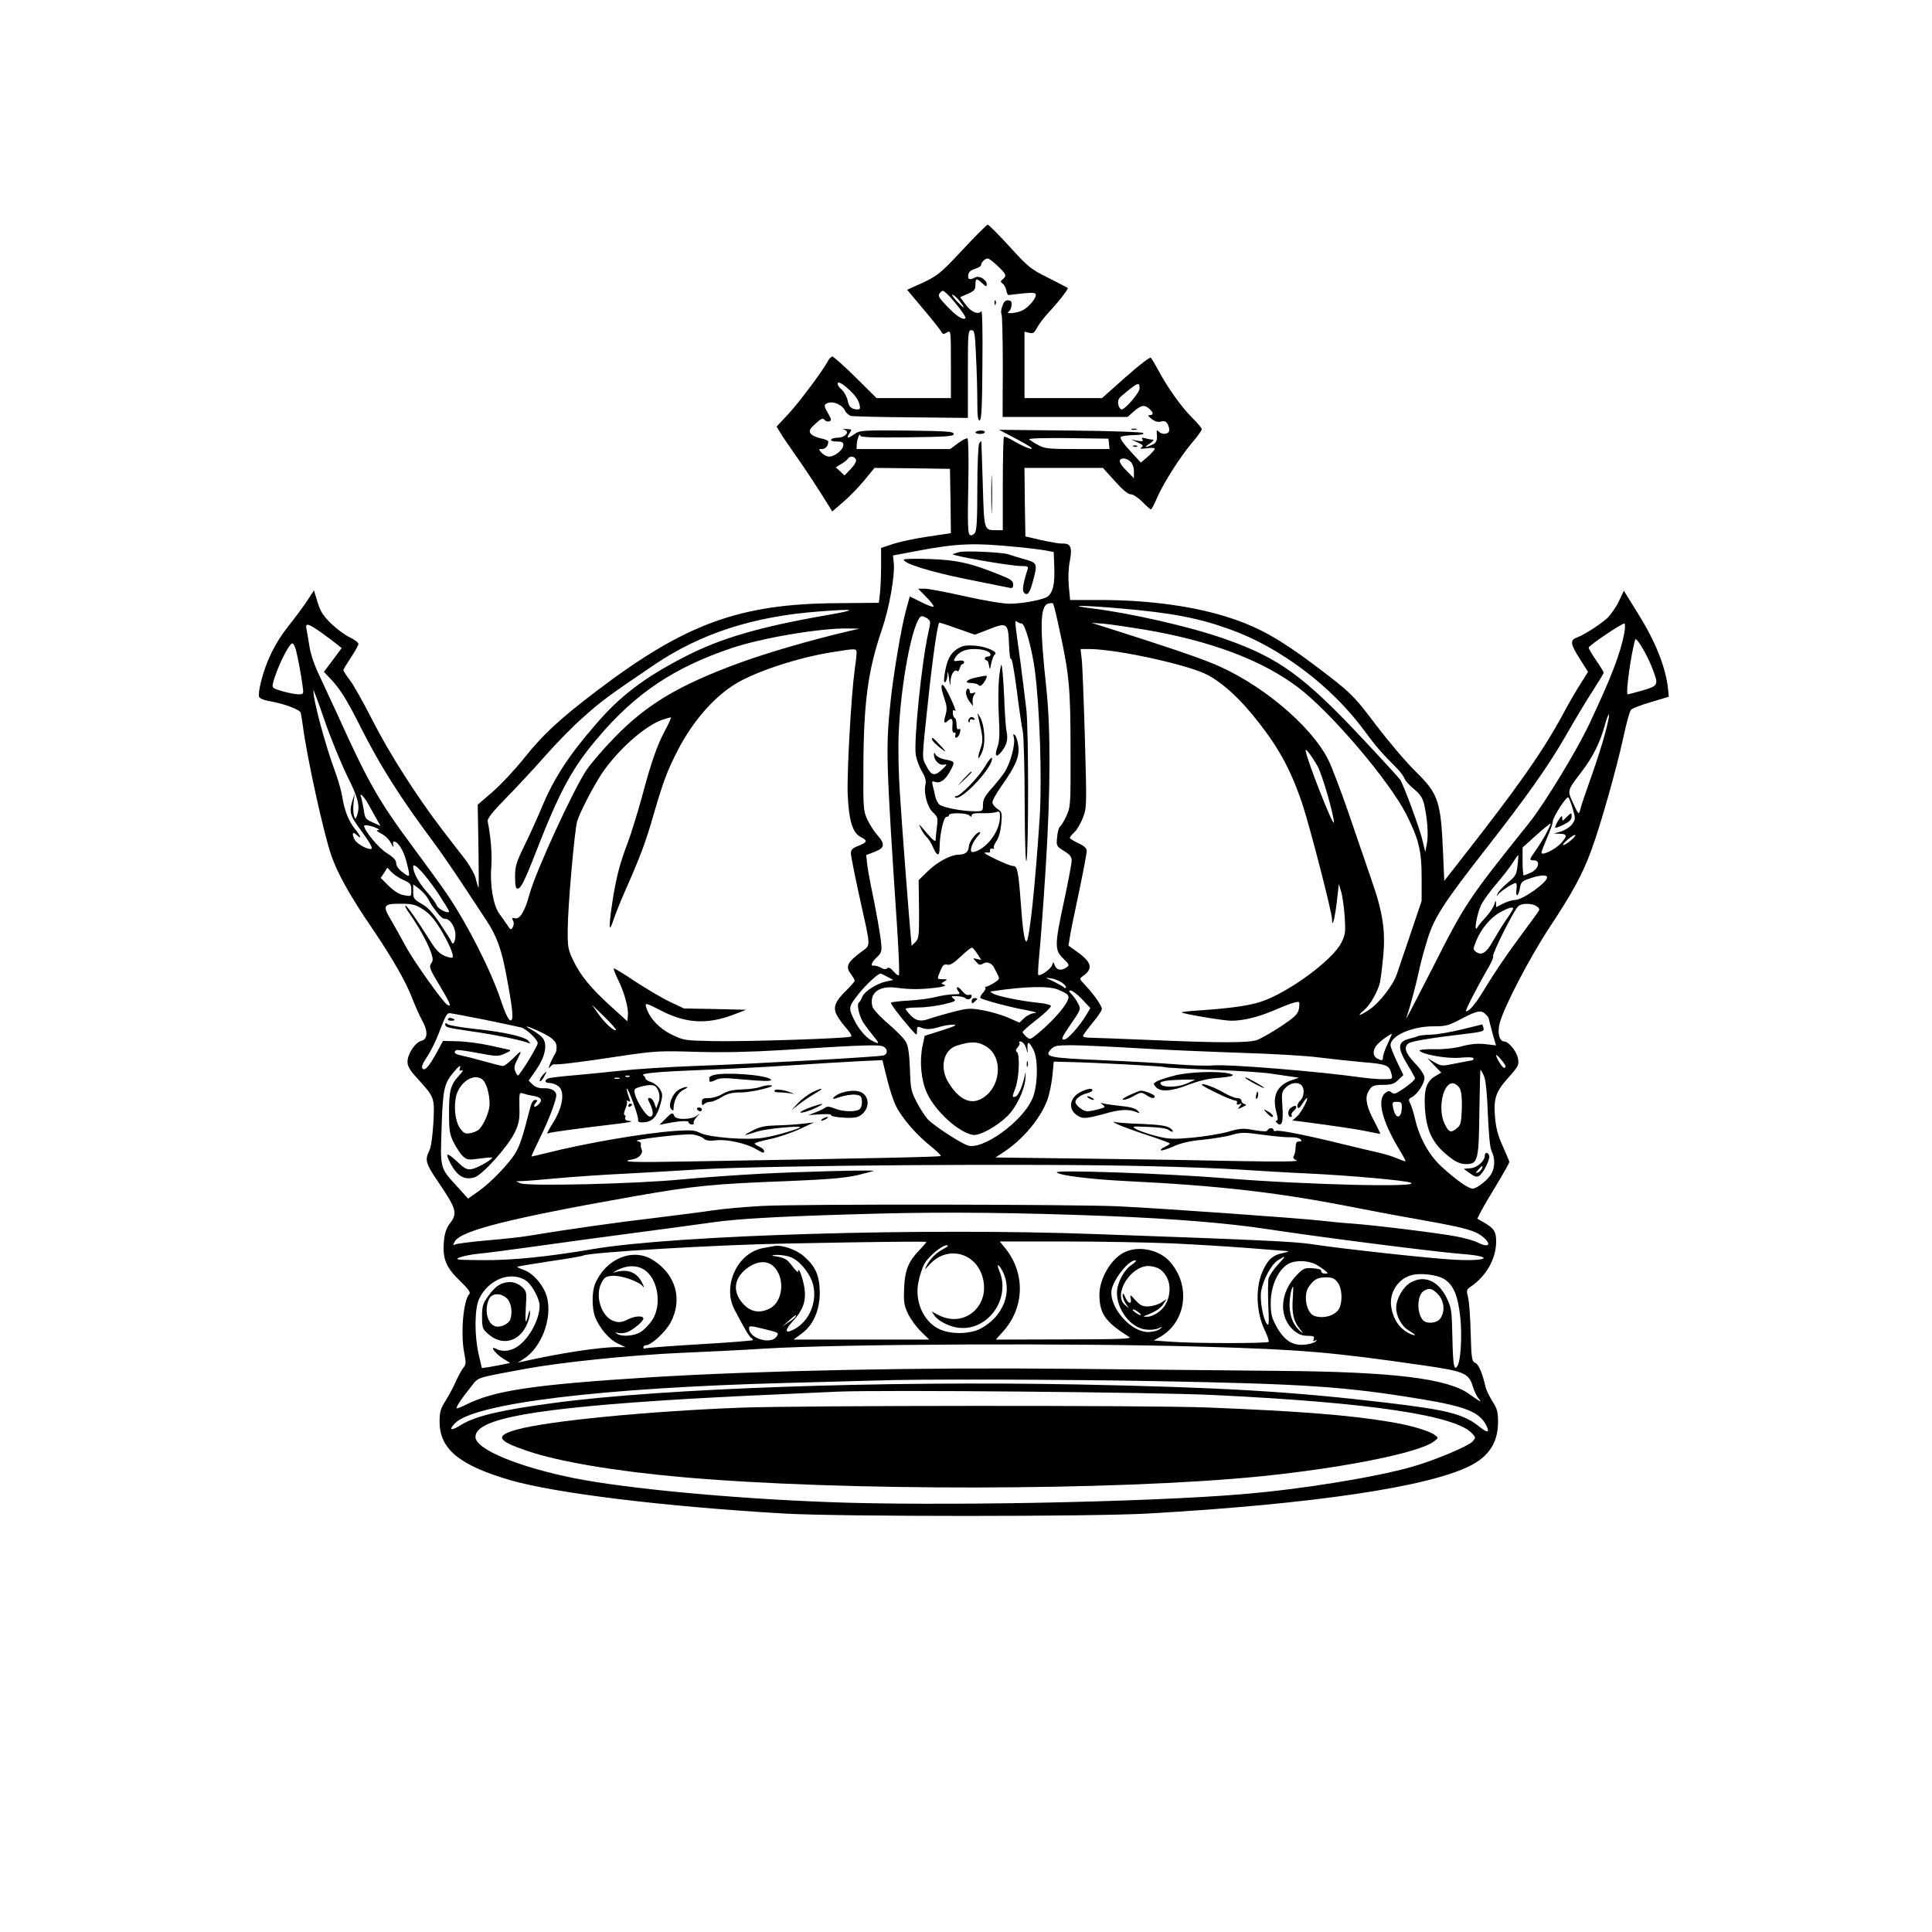 <?xml version="1.0" encoding="UTF-8"?>
<svg data-bbox="137.201 119.1 747.298 684.375" viewBox="0 0 1024 1024" height="1365.333" width="1365.333" xmlns="http://www.w3.org/2000/svg" data-type="shape">
    <g>
        <path d="M510.1 132.5c-12.4 13.3-13.3 14-26 19.6l-3.3 1.5 5.3 6.3c7.9 9.4 12 14.4 12.9 16.1.7 1.2 1.2 1.3 2.9.2 2.1-1.2 2.1-1.1 2.1 16.8v18h-39.4l-11.1-11c-6.2-6.1-11.7-11-12.3-11s-1.7 1-2.3 2.2c-2.6 5.1-15.5 22.3-21.2 28.4l-6.1 6.5 1.9 3.1c1 1.8 4.6 7 7.9 11.7 5.3 7.5 12.1 17.8 18 27.4l1.7 2.8 5.8-5c3.2-2.7 8.2-7.9 11.2-11.5l5.4-6.6 20 .2 20 .3.3 17.1.2 17-11.5 1.7c-6.3.9-14.6 2.6-18.5 3.8l-7 2.3v9.5c0 5.3-.3 11.8-.6 14.6l-.6 5-22.2.2c-51.6.3-80.4 10.9-127.1 46.3-19.5 14.8-28.5 23.1-38.1 35.1-5.1 6.4-12.8 14.7-17.2 18.5l-8 6.9.4 22.5c.2 12.4.2 22 0 21.5-.3-.6-1-2.8-1.5-5.1-.6-2.2-3-6.5-5.3-9.6-2.4-3-7.9-10.2-12.3-15.9-13.7-17.9-28.3-40.8-37-58-4.7-9.2-10-18.8-12-21.3-1.9-2.5-3.5-5-3.5-5.4s1.8-3.4 4-6.7 4-6.6 4-7.2c0-.7-2.1-2.3-4.6-3.5-2.6-1.2-7-4.5-9.9-7.3-4.2-4.1-5.7-6.4-7.2-11.4l-1.9-6.2-3.3 5.1c-1.8 2.8-6.4 9-10.2 13.8-7.2 9.1-11.8 18.5-14.6 29.7-.9 3.5-1.3 7-1 7.8s2.5 1.8 4.9 2.2c8.2 1.4 16.7 4.5 17.2 6.3.2.9.7 3.9 1.1 6.7 2.1 16.5 11 57.1 15.1 68.9 3.2 9.3 9.9 21.4 20.9 37.5 11.6 17.1 18.7 29.5 22.1 38.5 1.5 3.9 3.8 8.9 5 11.2 3.3 5.6 3.2 10.2-.1 11-3.4.8-7.5 7-7.5 11.1 0 2.5 1.2 4.5 5.3 9 9.1 10 9.1 10 8.4 23.5-.5 7.5-1.2 13-2.2 14.8-2.4 4.7-1.8 6.8 4.4 15.9 10.1 14.9 10.8 17.1 6.5 22.6-1.8 2.5-2.7 5.1-3.1 9.2-.8 9.3.9 13.8 8.2 20.9 4.5 4.3 6.1 6.4 5.3 7.2-3.2 3.2-4.8 21.1-2.7 31.5 1 4.9.9 6-.4 7.5-.8.9-2.6 4.2-4 7.2-1.3 3-3.8 7.7-5.5 10.4-2.7 4.2-3.2 6-3.2 11.1 0 14.5 10.4 23.1 37.4 31 24.3 7 81.8 14 145.1 17.7 29.5 1.7 162.8 1.7 193 0 87.4-5 148.6-14.1 170.7-25.3 10.1-5.1 14.7-12.4 14.8-23 0-5.5-.4-7.2-3-11.2-1.6-2.6-3.2-5.9-3.6-7.5-1.6-7.1-3.6-12-5.4-12.8-1.9-.8-2.1-2.1-2.5-15.9-.2-8.3-.8-16.8-1.4-18.9-.9-3.6-.8-4.1 1.2-5.5 8.4-5.6 13.7-14.9 13.7-24.1 0-5.2-1-6.8-6.2-9.9l-3.8-2.2 2-3.9c1-2 4.9-8.6 8.5-14.5 3.6-6 6.5-11.2 6.5-11.6s-1.6-4.2-3.5-8.4c-2.6-5.7-3.6-9.7-4.1-15.4-.8-10 .3-13.4 7.3-21.2 5-5.6 5.5-6.5 4.9-9.7-.5-3.7-5-9.2-7.3-9.2-2.6 0-3.8-4.7-2.4-9.8 2.3-8.6 15.8-34.5 26.1-50.2 12.5-18.9 17.7-28.4 22.5-41.5 4.8-12.9 13.4-43.4 17-60 1.5-7.2 3.3-13.6 4-14.3.6-.7 5.4-2.6 10.6-4.1l9.4-2.8-.3-3.4c-1.1-11.7-6.5-25.5-15.9-40.5l-7.6-12.3-2.7 5.7c-1.5 3.1-4.3 7.1-6.1 8.8-3.9 3.5-12.1 8.8-16.1 10.3-3.8 1.4-3.5 3.4 1.6 11.4l4.3 6.8-3.9 6.2c-2.2 3.4-6.7 11.1-9.9 17.2-10.5 19.2-23 37-51.4 73.3l-11 14.1-.6-14.2c-1.2-28.1-2.4-31.9-14.7-43.9-4.9-4.8-14.2-15.8-20.7-24.3-12.1-16.1-13.6-17.6-34-32.9-16.9-12.6-28-18.9-42.3-23.7-18.8-6.4-43.7-9.9-70.3-9.9h-15.7l-.7-7.4c-.4-4.6-.2-9.7.6-13.5 1.3-7 .4-9.2-4-9-1.4.1-6.4-.8-11.1-1.8l-8.5-2-.3-18.1-.2-18.2h41.6l6.3 7c4.2 4.7 7 7 8.5 7 1.2 0 3.8 1.7 6.1 4 2.1 2.2 4.2 4 4.6 4 .3 0 1.8-2.9 3.3-6.4 3.3-7.6 12.5-22.1 18.9-29.5 2.6-3 4.7-6 4.7-6.6s-2.3-3.3-5-6c-5.7-5.6-13.1-16-17.9-25-1.8-3.3-3.6-6.4-4.1-6.9s-6.3 4-13.4 10.3L584.1 211H543v-35.2l2.5.6c2 .5 2.7.1 4.1-2.6.9-1.8 3.8-5.6 6.3-8.3 5.5-5.9 10.5-12.4 10-12.9-.2-.2-4.9-2.6-10.4-5.4-9.4-4.7-10.6-5.7-20.5-16.6-5.8-6.3-10.9-11.5-11.5-11.5-.5 0-6.6 6.1-13.4 13.4m18.7 8.5c4.6 4.3 4.9 5.2 2.7 7-1.3 1.1-1.4 1.4 0 2.4.8.6 1.6 2.2 1.9 3.6.2 1.4.8 2.4 1.2 2.4.5-.1 3.9-.5 7.7-.9 5.5-.5 6.7-.4 6.7.8 0 2.1-3.8 6.5-7 8.2-2.9 1.5-9.6 2.1-7.4.7.7-.4 1.4-1.8 1.5-3.2.3-1.9-.1-2.6-1.6-2.8s-2.4.6-3.2 2.9c-.7 1.8-.9 3.7-.5 4.3s.7 13.1.7 27.8l-.1 26.8h66.2l3.4-3c4-3.4 5.6-3.6 8.2-1.3 2.2 2 2.3 3.3.2 3.3-1.2 0-1 .5.9 2 1.8 1.4 3.4 1.9 5.1 1.4 1.9-.4 2.7-.1 3.6 1.6.6 1.2.9 2.8.6 3.6-.7 1.7-3.8 1.8-5.4.2-1-1-1.2-.8-1.1.7.4 3.9-.1 5.2-2.6 6.3-3.9 1.8-4.3 1.4-1-.8 1.7-1.1 2.3-2 1.5-2s-2.6-.3-3.9-.7c-1.8-.5-2.2-.3-1.6.6.6 1 0 1.2-2.6.7l-3.4-.7 3.5 1.6c2.8 1.3 3.2 1.8 2 2.6-1.1.8-.3.9 2.8.5 2.3-.4 4.2-.2 4.2.3s-1.6 2.3-3.6 4.1l-3.7 3.2-5.8-6.3c-3.5-3.8-5.5-6.7-4.9-7.3.5-.5 3.6-.9 6.9-1 3.8-.1 5.6-.4 5-1.1-.5-.5-16.4-1.1-38.7-1.3l-37.7-.4 8 4.2c4.4 2.3 8.5 4.7 9 5.2 1.9 1.9-3.8-.3-8.9-3.3-2.7-1.6-5.1-2.7-5.5-2.4-.3.4-.6 11.6-.6 25.1V281H528c-6.5 0-6.4.3-7.1-24.2-.4-12.3-.7-22.5-.8-22.8s-.6.2-1.1 1c-.5.9-1 11-1 23.6 0 16.9-.3 22.4-1.3 23.9-.9 1.1-1.9 1.5-2.7 1-1-.6-1.2-6.1-.8-25.7.3-13.7.1-25.1-.4-25.4s-2.7.8-5 2.5l-4.2 3.1H454l.1-2.3c0-2.5 1.7-6.9 1.8-4.9.1 1 5.4 1.2 24.9 1 21.2-.3 24.7-.5 24.7-1.8s-3.5-1.5-24.8-1.8c-23.5-.2-25-.1-27.7 1.8-3.7 2.6-4.6 2.5-2.8-.3 1.5-2.1 1.4-2.2-1.6-2.3-1.7-.1-2.3.1-1.3.3 3.5.9.8 4.3-3.4 4.3-1.5 0-3.1.4-3.4 1-.4.6.8 1 2.9 1 2.9 0 3.6.4 3.6 1.9 0 2.4-4.5 6.1-7.5 6.1-1.2 0-3-.9-4-2-1.8-1.9-1.7-2 .2-2s3.3-1.7 3.3-4c0-.5-1.9-1.3-4.1-1.7-2.3-.5-4.7-1.6-5.3-2.6-.9-1.4-.5-2.3 2.6-5.1 3-2.8 3.9-3.2 4.8-2.1.6.8 1.8 1.1 2.6.8 1.2-.4 1.1-1.1-.6-4-2.5-4.3-2.5-5 .1-5.8 2.9-.9 7.4 1.2 8.7 4 .6 1.4 2.2 2.7 3.4 3 1.3.2 15.7.6 32.1.7l29.7.3v-23.3c0-21.9.1-23.2 1.8-23.2s2 1.3 2.5 13.7c.4 7.5.7 18.3.7 24 0 7.9.3 10.4 1.3 10.1.9-.4 1.3-7.4 1.4-29.9.2-17.4-.1-28.8-.6-28-1.4 2.2-5.5.5-8.4-3.6l-2.8-3.8 4.1-1.8c3.4-1.5 4-2.2 4-4.7 0-3.6.6-3.7 3.7-.8 1.9 1.8 2.3 1.9 2.3.5 0-2.4-3.9-4.8-6.1-3.7-2.9 1.6-4.1 1.2-3.7-1.3.2-1.5 1.3-2.5 3.6-3.2 1.7-.5 3.2-1.4 3.2-2 0-1.4 2.1-3.5 3.5-3.5.7 0 3 1.8 5.3 4m-26.4 15.2c4 4 9.9 11.8 9.3 12.4-1.2 1.3-4.7-1-9.7-6.2-4.3-4.5-5-5.7-4-6.9 1.6-1.9 1.7-1.9 4.4.7m6.4 3.6c3.3 4.3 2.4 4.1-1.9-.4-1.8-2-2.8-3.5-2-3.2.8.2 2.5 1.8 3.9 3.6m-56.6 48.9c1.5 1.5 3 4 3.3 5.5.6 2.3.4 2.8-1.1 2.8-2.7 0-4.4-1.3-4.9-3.8-.5-2.8-2-5.6-3.9-7.2-.9-.7-1.6-1.9-1.6-2.7 0-1.7 3.9.8 8.2 5.4m151.8-2.8c0 2.2-7.6 11.1-9.5 11.1-.7 0-1.5-1.2-1.8-2.7-.3-1.9.1-3.1 1.7-4.4 8.8-7.4 9.6-7.7 9.6-4m-16.2 29.3.3 2.8h-17c-15.4 0-17.4-.2-20.8-2.1-2.1-1.1-4.2-2.5-4.8-3-.6-.6 7.3-.8 20.5-.7l21.5.3zm-134.1 8.4c.3.9-.7 2.8-2.8 5l-3.3 3.4-2.3-2.2-2.3-2.1 2.9-1.8c1.6-.9 3.2-2.2 3.5-2.8 1-1.6 3.6-1.3 4.3.5m145.5 1.1c1.1 1 1.8 3 1.8 5.2v3.6l-4.1-4.2c-4-4-4.5-6.3-1.2-6.3.9 0 2.5.7 3.5 1.7M540 290c6.3.6 13.1 1.5 15 1.9l3.5.7.3 8.4c.3 8.4-.7 12.9-3.4 15.1-2.1 1.7-13 3.8-20.1 3.9-3.7 0-13.3-1.6-24-4-9.8-2.2-19.4-4-21.3-4h-3.4l4.4 4.5c2.4 2.4 4.1 4.7 3.8 5-.3.4-3.3-.7-6.6-2.4l-6-3-2.1 7.7c-2.4 8.8-6.5 33.2-8 47.2-2.7 25.6-2.6 30.6 3.5 122.4.8 12.6 1.2 23.1.8 23.5-.3.3-1.6-.6-2.9-2.1-1.5-1.8-2.6-2.3-3.3-1.6q-1.05 1.05-3.3-.3c-1.3-.7-3-1.2-3.6-1.1-2.2.5-1.4-1.8 1.4-4.4 2.3-2.1 2.7-3.2 2.4-6.7-.3-4.4-2.9-19-5.5-31.2-.8-3.9-1.7-9.1-2-11.6l-.5-4.7 4.4-1.7c5.4-2 5.8-4 1.5-8.9-1.7-1.8-4-5.6-5.3-8.2-2.1-4.6-2.2-6.1-2.1-26.9.1-35.2 2.4-52.2 9.9-74.1 3.8-11 6.9-28.5 6.2-35l-.4-4 12.2-2.3c22.2-4.2 30.6-4.5 54.5-2.1m21.8 45c4.9 22.7 5.6 30 5.6 62.5.1 29.2 0 30.1-2.2 35-1.2 2.7-2.8 5.2-3.4 5.6s-1.3 2.9-1.5 5.5c-.5 4.8-.4 4.9 3.6 7.4 3.1 1.9 4.1 3.1 4.1 5.1 0 1.5-1.8 11-4 21.3-5.1 23.6-5.1 26.1-.5 30.6 3.3 3.2 3.4 3.6 1.8 4.7-2.6 2-5.3 1.5-6.2-.9-.8-2.2-.8-2.2-1.5-.2-.6 2-6.3 6-7.3 5.1-.3-.3 0-5.4.6-11.4.6-5.9 2.1-26.1 3.3-44.8 2.6-40.8 2.7-73.6.4-95.5-3.5-32.5-3.4-43.4.7-45 1.2-.4 2.5-.5 2.8-.1.4.3 2 7.1 3.7 15.1m32.3-12.5c26.9 2.3 41.4 5.1 57.9 11.1 26.3 9.4 53.7 30 71 53.5 5.9 8.1 9.2 11.9 17.1 19.8 2 2 3.9 4.6 4.3 5.7.3 1.1 2.6 3.6 5 5.6 3.5 2.9 4.6 4.7 5.5 8.5 1.7 7.8 2.2 15.5 1.4 20.3l-.9 4.5-1.7-7c-1.5-6.1-9.6-28-11.5-31.1-.4-.7-8.2-9.3-17.5-19.2-33.3-35.8-46.6-45.5-76.2-55.8-17.9-6.3-49.3-13.4-69.4-15.9-15-1.8-5.4-1.8 15 0M438.5 326c-35.7 6.2-56.3 12.2-75.2 21.9-21.6 11.1-34.5 20.8-47.6 36.1-14.4 16.6-22.2 28.6-28.7 44.3-2.1 5-6.1 13.9-8.9 19.6-4.5 9.2-5.1 11.2-5.1 16.8 0 4.6.4 6.3 1.3 6.3 1.7 0 3.5-3.4 9.6-19 12.8-32.9 19.4-45 33.1-61.1 19.9-23.5 40.3-37.1 70.5-47.3 16.1-5.5 47.2-10.7 61.7-10.5l6.3.1-6 1.4c-20.3 4.8-43 11.4-58 16.9-31.5 11.6-48.6 21.7-65.6 39.2-5.8 5.9-12.5 13.7-14.9 17.2-7.3 10.9-27.2 54.3-30.4 66.2-2.3 8.7-5.1 13.3-7.6 12.6-1.6-.4-1.8-.2-1.1 1.2.6 1 .5 2.4-.1 3.5-.9 1.6-1.2 1.6-2.9-1.1-1.1-1.5-3-4.3-4.3-6.1-3.2-4.3-5-15.4-4.2-25 .5-6.3-.3-16-1.9-23.8-.3-1.5 2.1-4.6 9.8-12.5 5.6-5.7 14.9-15.7 20.6-22.2s14.8-15.8 20.3-20.6c9.2-8.3 13.7-11.6 37.8-27.9 24.5-16.5 52.3-25.5 87-28.1 19.9-1.5 21.1-1 4.5 1.9m54.5 3.9c0 .9-.5 3.4-1 5.6-3.4 14.9-7.8 57.4-6.6 64.7.4 2.4 1.8 6.2 3.2 8.6 1.8 3 2.4 5.1 1.9 7-1 4.7 1 12 4 14.8 2.5 2.3 2.7 2.9 2.1 7.7-.4 2.9-.7 6-.7 6.9 0 1.2-1.3.2-4.1-3-5.3-6.2-5.3-6.2-3.5-2.6.9 1.7 2.2 3.6 3 4.2.8.7 2.2 3 3.2 5.2 2.2 5 3.5 5.1 3.5.3 0-6.7 2.1-16.3 3.6-16.3.8 0 1.4-.5 1.4-1 0-1.4 9.4-1.2 10.8.2.9.9 1.2.9 1.2-.1 0-.8 1.6-1.2 5.3-1.1 2.8.1 6.2-.1 7.5-.5 2-.7 2.2-.4 2.2 2.4 0 6.5-5.1 14.5-11.3 17.7-1.5.8-3.2 1.2-3.7.9-1.2-.8.6-5.4 3.2-8.3 1.2-1.2 1.7-2.2 1.1-2.2-1.8 0-5.6 5-5.8 7.6-.1 2.9-1.9 4.4-5.5 4.4-4.2.1-11.3 3.9-16.3 8.8l-4.8 4.7.2 15.4c.1 14.1-.1 15.5-1.9 17.4l-2 2-.6-6.4c-.9-9.9-4.6-57.6-5.7-75.4-.6-8.8-.9-22.3-.6-30 .9-23.2 5.8-51.9 10.2-60.6 1.4-2.6 1.8-2.7 4-1.7 1.4.6 2.5 1.8 2.5 2.7m48.5.6c1.8 0 5.4 13 7 24.8 2.6 20 3.8 56.9 2.6 77.2-2.3 35.8-5.5 66.5-7.1 66.5-1 0-2-6.5-3-21-1.2-16.2-1.8-19-4-19-2.3 0-16.9-7-15-7.1.8-.1 1.8-.1 2.2 0 .5 0 .7-.5.5-1.2-.1-.6.5-1.1 1.3-.9s1.2 0 .8-.4.2-1.9 1.3-3.5c1.2-1.7 2.2-5.2 2.6-9.2.5-6 .4-6.4-2.1-8-1.4-1-2.6-2.5-2.6-3.5s2.1-4.7 4.6-8.3c7.6-10.7 9.7-15.5 9.2-21.1-.3-2.7-1.1-5.5-1.8-6.1-1-1-1.1-.7-.6 1.4.8 3.5-1.9 13.5-4.9 18.1-1.3 2-4.5 6-7 8.8-3.5 3.9-4.5 5.8-4.5 8.5 0 3.4-.1 3.5-4.2 3.5-6.8 0-17.1-2-18.9-3.6-.9-.8-1.9-2.8-2.2-4.3-.3-1.6-.9-4.1-1.3-5.6-.6-2.5-.5-2.7 1.5-2 2.7.8 5.5-1.4 8.2-6.7 2.1-4.1 2-4.3-3.4-5.3-2-.4-4.2-1.5-4.7-2.4-.8-1.4-.9-1.4-1-.1 0 2.9 2.8 5.8 5.2 5.3 2-.4 1.9-.1-.9 2.6-4 3.7-5.7 3.3-8.4-2.1-2.3-4.5-2.4-2.5 1-34.3 2.4-22.8 5.1-41.5 6-41.5.3 0 4.7 1.4 9.7 3.2l9.1 3.2 7.3-2.8c9.8-3.9 10.4-3.5 10.8 8 .2 4.9.6 8.3 1.1 7.6.4-.7 1.7 6.7 3 16.5 1.2 9.8 2.7 19.7 3.2 22s1 19.6 1 38.5c.1 20.7.5 32.5 1 29.8 1.1-6.6 1.1-68.5-.1-79.8-.6-5.3-2-16.2-3-24.2-3.4-24.8-3.3-23.3-1.8-22.4.7.5 1.8.9 2.3.9m64.5 3.1c35.6 6 62.8 16.2 82.1 30.8 17.4 13.2 48.3 49.5 57.3 67.3 6.6 13.1 8.1 19.3 8.1 33.3v12.5l-5.9 17.5c-3.3 9.6-6.5 19.3-7.3 21.5-1.9 5.6-9.3 15.2-14.5 18.6-5.4 3.6-7 3.8-2.8.3 3.2-2.7 7.2-9.7 8.4-14.6.3-1.5 1.1-7.2 1.6-12.7 1.5-14.3.1-24.2-6.2-42.1-2.7-8-8.3-24-12.2-35.6-4-11.5-8.7-23.9-10.5-27.5-9.2-18.6-37-41.7-62.5-51.7-9.5-3.8-21.7-7.9-53.6-18.1l-9.5-3 6.5.5c3.6.3 13 1.7 21 3m254.9 2c-2.1 11-6.8 23.2-18.7 48.5-6.6 13.9-23.6 41.9-31.6 51.9-32.7 40.9-33.8 42.4-51.6 77.6-7.8 15.3-14 27.2-13.7 26.3 2.3-7 4.9-16.8 6.6-24.4 1-5 3.3-13.3 5-18.6 3.5-10.9 8.7-18.9 30.6-46.9 21.7-27.8 32.9-43.6 42.2-59.7 4.8-8.5 11.4-19.4 14.6-24.3 3.1-4.8 5.7-9.1 5.7-9.5 0-.3-1.8-3.3-4-6.5s-4-6.3-4-6.7c0-1.1 18.1-13.3 19-12.8.4.3.4 2.5-.1 5.1m-690.7-.4c3.3 2.4 7.1 5.2 8.4 6.3l2.5 2-4.7 6.3-4.7 6.3 3.5 3.7c5.2 5.5 8.8 11.3 16.2 26.1 10 19.8 20.7 36.8 38.1 60.1 3.9 5.2 11 15.6 15.9 23s10.4 15.7 12.2 18.5c5.6 8.4 8.2 15.5 10.7 29 3.6 19 4.1 24.7 2.2 24.3-1-.2-2.9-4.1-5.1-10.8-5.1-15.4-17.5-39.9-28.4-56-2.4-3.6-10.6-14.9-18.3-25.3-18-24.2-23.7-34.3-39.7-69.7-2.9-6.3-7.2-15.6-9.5-20.5-2.8-5.7-4.8-11.5-5.5-16-.6-3.9-1.3-8-1.6-9.3-.6-3.2 1-2.8 7.8 2M876 354.8c3.1 8.3 3 8.6-5.2 11.1-4 1.1-7.6 2.1-8.1 2.1-1.2 0 1.8-21.9 4-29 .5-1.8 6.4 8.1 9.3 15.8m-719.1-10.1c1.1 4.4 2.7 12.9 3.5 19 .6 4.1.5 4.3-2.1 4.3-1.5 0-5.3-.7-8.5-1.6-5.5-1.6-5.7-1.8-5.1-4.3 1.8-7.5 8.4-21.1 10.3-21.1.5 0 1.4 1.7 1.9 3.7m297.1 1.5c0 1.3-.5 5.2-1 8.8-1.8 12.9-4.2 54.8-3.7 66 .6 13.8 2.5 20.3 6.8 22.6 3.9 1.9 3.7 2.8-1.1 4.7-3.2 1.2-4 2.1-4 4 0 1.4 2 11.4 4.4 22.4 6.4 29.1 6.4 25.7.7 30.1-7 5.3-8 7.5-5.3 11.2 1.2 1.6 2.2 3.3 2.2 3.8 0 .4-2 2.7-4.4 5.1-6.1 6-7.2 9-5.1 13.1.9 1.7 3.2 4.9 5.1 7s3.1 4.1 2.5 4.4c-1.5 1-56.7 2.8-73.3 2.4-15-.3-15.5-.4-21.9-3.5-6.5-3.2-11.6-8.6-13.3-14.1-1-2.9-.4-2.8 7.7 1.4 13.3 6.9 24.6 7.5 38.7 2.1l6.5-2.5-16.5-.4-16.5-.3-7.6-3.6c-4.2-2-12.4-6.9-18.4-10.8-5.9-4-10.9-7-11.2-6.8-.2.3.7 2.7 2 5.4 3.4 6.6 5.9 15.5 5.5 19.4l-.3 3.2-8.5-7.7c-10.8-9.8-16.3-16.5-20.1-24.4-2.8-5.8-3.1-7.2-3-16.5 0-11.7 3.6-52.6 5-57.4 1.4-4.7 8.7-18.8 13.2-25.5 8.6-12.6 22.6-25 31.9-28.3 2.4-.8 4.5-1.4 4.6-1.2.2.2-1.2 3.3-3.2 7-4.3 8.1-7.3 16.8-12.4 35.9-2.2 8-5.5 18.6-7.3 23.5-4.1 10.6-6.2 18.5-8.2 31.8-2 13.6-1.8 16.4.6 9.2 1.1-3.3 3.8-10 6-15 8.2-18.6 11-25.9 15.3-40.9 5.2-17.9 7.3-23.4 12.9-34.3 8-15.4 19.3-28.3 30.8-35.2 11-6.6 33.7-14 51.4-16.7 12.5-2 12.5-2 12.5.6m141.7-.2c17 2.9 35.8 7.7 42.8 11 7.3 3.3 16.3 11 24.3 20.6 14 16.8 20.8 28.9 27.4 48.3 4 12 15.8 57.7 15.8 61.3 0 5.1 1.4.1 2.5-8.9l1.1-9.8 1.2 4c.7 2.2 1.5 8.1 1.9 13.1.5 8.3.4 9.7-1.7 13.9-4.4 9.2-28.1 26.6-42.6 31.4-6.8 2.2-16 3.5-33.7 4.7-4.9.3-8.7.8-8.4 1 .8.8 22.2 4.4 26.3 4.4 6.2 0 13.8-1.8 21.9-5.2 9.1-3.9 13.4-5.3 14-4.6.3.3.2 1.9-.1 3.7-.6 2.7-2.2 4.2-9.5 9.1-4.9 3.2-10.5 6.4-12.6 7.2-4.7 1.6-19.6 1.6-56.8 0-15.4-.6-29.7-1.2-31.7-1.2-2.1 0-3.8-.4-3.8-.9s2.3-3.6 5-6.9c2.8-3.3 5-6.6 5-7.4 0-1.7-4.2-7.8-8.9-12.7-3.1-3.3-3.1-3.4-1.1-4.8 5.4-3.8 4.7-7.2-2.8-12.6l-4.9-3.5.8-4.9c.4-2.6 2.6-13.5 4.9-24.1 2.2-10.6 4-20.1 4-21.2 0-1.4-1.4-2.7-4.5-4.1-2.5-1.2-4.5-2.4-4.5-2.8s1.1-1.8 2.5-3.1 3.4-4.8 4.5-7.7c2-5.3 2-6.4 1-42.1-.6-20.2-1.3-39.1-1.7-42l-.6-5.2h5.6c3 0 10.8.9 17.4 2m-411.9 64.8c6.2 12.3 7.2 16.7 5.3 21.7-.8 1.9-.8 1.9-1.5-.2-.4-1.3-.5-4.4-.2-7l.6-4.8-1.4 4.5c-1.5 5.2-1 7.2 3.4 13.3 6.6 9 8 11.7 6.4 11.7-2.4 0-7.3-2.9-8.4-4.9-1.7-3.3-1.2-4.6 1-2.6 2.9 2.7 2.4.9-1-3.3-3.3-4.2-5.5-9.8-6.6-16.9-.4-2.6-2-8.4-3.6-12.8-5.4-14.5-11.9-38.7-11.7-43.5 0-.8 2.6 6.1 5.8 15.5 3.2 9.3 8.6 22.5 11.9 29.3m666.7-21.3c-1.4 5.3-4.8 15.7-7.5 23.3-2.7 7.5-5.2 14.9-5.5 16.5-.7 2.6-.9 2.5-3.6-3.4-3.3-7-3.4-6.7 4.4-16.9 5.9-7.7 9.8-15.5 12.3-24.7 1-3.7 2-6.1 2.2-5.5s-.8 5.4-2.3 10.7M698.3 406c2.4 4.1 8.7 26 8.7 29.9-.1 3.2-15-34.8-15-38.2 0-1.3 3.1 2.8 6.3 8.3m-503.9 18.8c.6 1.1 2.5 4.5 4.2 7.5l3.1 5.5-4.1-1.9c-3.7-1.6-4.2-2.3-4.7-6.1-.4-2.4-1-5.4-1.4-6.8-.6-2-.5-2.3.5-1.3.7.6 1.7 2 2.4 3.1m639.2 3.9c1.5 5.3 1.5 5.6-.4 8.2-1 1.4-3.7 3.1-5.8 3.8l-3.9 1.1 3.3.1c3.9.1 4 1.2.5 5.1-3.1 3.3-10.3 6.8-10.3 4.9 0-.6 1.4-4.1 3-7.9 1.7-3.8 3-7.6 3-8.6 0-2.2 7.2-13.4 8.2-12.8.4.3 1.5 3 2.4 6.1m-14.6 14c-1.8 3.2-4.4 7.2-5.7 9-2.8 3.9-2.8 4.3-.3 4.3 3.6 0 2.6 4.5-1.4 6.4-1.9.9-3.7 1.6-4 1.6s-.6-3.3-.6-7.4v-7.4l7.2-6.5c4-3.6 7.5-6.4 7.7-6.2s-1.2 3-2.9 6.2m-619-3.6c1.3.7 1.3.8 0 .9-.8 0 .1.8 2 1.8 2 .9 4.3 3.2 5.3 5.2 1 1.9 1.5 2.5 1.2 1.2-.4-1.2-.2-2.2.3-2.2 2.1 0 5.2 4.9 6.6 10.6 2.2 8.5 2.1 8.9-1.9 5.8-2.2-1.6-3.5-3.5-3.5-4.9 0-1.6-1.4-3.1-4.9-5.3-4.3-2.6-12.1-12-12.1-14.5 0-.8 4.6.1 7 1.4m632.5 6.4c-4.3 3.5-5.7 3-1.6-.5 1.9-1.6 3.7-2.7 4-2.4s-.8 1.6-2.4 2.9m-28.2 13.4c-.5 4.6-1.1 5.6-5 8.8-2.4 2-4.9 4.6-5.4 5.7-.9 1.8-.8 1.9.3.5 1.5-1.8 7.8-5.9 9.2-5.9.4 0 .6 1.4.4 3-.7 4.6.9 4.6 1.7.1.6-3.6 1.1-4.1 5.3-5.5 5.2-1.8 9.2-2.1 9.2-.6 0 2.8-13 12-17 12-1.4 0-4.2.9-6.3 1.9l-3.7 1.9-.1-2.2c-.1-1.6-.3-1.5-.9.8-.5 1.6-2.5 4.5-4.3 6.5-1.9 2-4 4.5-4.6 5.6-2.2 3.6-.3-7.3 2-12 1.2-2.4 5-7.6 8.5-11.6 3.5-4.1 7.3-9.1 8.5-11.1 1.3-2.1 2.4-3.6 2.6-3.5.1.2 0 2.7-.4 5.6m-572.2 14.4c3.2 4.9 5.9 9.2 5.9 9.7 0 1.7-5.9-1.2-6.5-3.1-.4-1.1-2.7-4.3-5.2-7.1-4.5-5.1-7.3-10.2-7.3-13.5 0-2.8 6.4 4.1 13.1 14m-18.3-6.9c3.8 1.7 4.2 2.3 4.2 5.4 0 3.4 0 3.4-3.7 2.7-2.6-.4-5.2-2-8.2-4.9l-4.3-4.3 1.8-2.7 1.7-2.7 2.2 2.3c1.2 1.3 4 3.2 6.3 4.2m13.2 10.2c.8 1.5 1.8 3.3 2.3 3.9 3.8 5.2 5.1 6.5 6.7 6.5 2.6 0 5.4 4.5 5.4 8.6 0 3.5-1.4 5.8-2.1 3.6-.3-.8-3-5.1-6-9.6-4.1-6.1-6.6-8.8-9.9-10.6-4-2.3-4.4-2.8-4.4-6.4v-3.9l3.3 2.5c1.7 1.4 3.9 3.8 4.7 5.4m-2.9 5.3c3.3 2.1 6 5.1 9.2 10.3 4.6 7.6 7.5 14.3 6.5 15.3-.3.4-2.2-.1-4.2-.9-2.5-1-4.6-3.2-7.2-7.3-7.4-11.8-12.7-19.3-13.5-19.3-.5 0 .6 2.1 2.5 4.7 4.5 6.4 9.2 14.9 11 20 1.2 3.4 1.2 4.4.1 6-1.2 1.7-.7 3 4.6 11.8 5.6 9.3 6.5 11.6 3.9 10-2.3-1.4-17.9-23.3-22-31-2.4-4.4-5.8-10.6-7.7-13.8-4.7-7.8-4.1-8.7 4.9-8.7 6.3 0 7.9.4 11.9 2.9m590.4-1.5c1.7 1.2 1.7 1.6.4 3.4-.7 1.1-5.7 7.8-10.9 14.9-5.2 7-12.3 17.5-15.8 23.3-5.8 9.7-9.2 14-11.2 14-.7 0 5.8-12.7 12.3-23.9 1.4-2.5 2.4-4.9 2.1-5.3-.7-1.1 11.3-25 13.4-26.6s7.4-1.5 9.7.2m-12.5 1.2c0 .3-1.7 3.1-3.9 6.2-2.1 3.1-5.2 8.2-7 11.3-3.3 6-5.9 7.5-8.8 5.4-1.6-1.2-1.6-1.5 0-5.5 2.4-6.3 7.6-12.6 12.7-15.4 4.3-2.4 7-3.2 7-2m-283.9 24.1 2 3.1-2.3-.5c-2.3-.6-2.3-.6-.4 1.5 1.5 1.7 2.1 1.9 3.7.9 2.1-1.3 4.7-.2 5.9 2.4.4.8 1.2 2.4 1.9 3.7 1 2 .8 2.4-2.1 4.2-1.8 1.1-3.7 2-4.2 2s-.7.3-.3.6c.3.3-.3 1.6-1.4 2.7-1 1.1-1.6 2.4-1.2 2.7 1.3 1 16.2 5 24.3 6.4 4.1.8 6.2 1.4 4.6 1.5-1.7.1-4.1 1.2-5.6 2.6l-2.7 2.5-5.9-2.6c-3.2-1.4-9.3-3.2-13.3-3.9-7-1.3-8.1-1.2-16.6 1-5 1.3-10.3 2.9-11.8 3.4-4.5 1.7-7.1 1.3-10-1.7-1.5-1.5-2.7-3.1-2.7-3.5s3-.7 6.6-.7 9.8-.8 13.6-1.7c6.2-1.5 6.8-1.8 5.2-3s-1.4-1.3 1.7-1.3c1.9 0 4 .5 4.6 1.1 1.2 1.2 3.3.4 3.3-1.3 0-.5-.7-.8-1.5-.5-.8.4-2.3-.5-3.5-2-1.1-1.4-2.3-2.3-2.7-2-.3.4 0 1.3.7 2.2 1.1 1.3.7 1.5-2.5 1.5-2 0-6.3.6-9.4 1.4s-9.6 1.7-14.4 1.9c-4.9.3-9.1.8-9.4 1.1-.5.5 4 6.5 10.4 13.9 3.3 3.7 3.3 3.7 3.3 1.1 0-2.1.3-2.5 1.8-1.9 2.9 1.3 5.5 1.2 10.1-.2 2.4-.7 5.8-1.3 7.5-1.2 2.2.1.5.9-6.1 3l-9.2 2.9-1.2 5.7c-1.6 8.1-.7 17.8 2.4 24.6 4.3 9.5 16.6 20.8 24.3 22.2 3.3.7 12.4-4.2 18.2-9.8 4.7-4.5 9.2-13.8 9.7-20 .2-2.9.2-4.1-.1-2.7-1.3 6.5-3.6 11.8-5.3 12.3-1.7.4-1.7.2 0-4.4 2.1-5.4 2.6-18.3.8-19.4-.7-.5-.5-1.3.5-2.4.9-1 1.3-2.1.9-2.4-.3-.4-.2-.7.4-.7 1.5 0 3 2.1 3.6 5q.6 2.25.3-1.2c-.2-4.2.7-4 3.1.5 2.7 5 2.4 19.7-.6 26.2-5.4 12.2-26.5 27.3-34.2 24.6-4.1-1.4-18-10.5-21.1-13.8-1.4-1.5-4.1-5.6-5.9-9.1-3-5.8-3.3-7.1-3.6-17.5-.3-7.7-.9-12.1-2-14.2-.8-1.7-5.1-6.1-9.4-9.8-4.4-3.7-8.2-7.9-8.5-9.2-1.8-7.1 3.4-11.2 12.5-10 7.4 1 13.2 1 21.1 0 4.2-.5 5.8-1.1 4.5-1.5-1.9-.7-1.9-.7 0-1.8 1.8-1.1 1.8-1.1-.7-1.2-3.3 0-3.3 0-1.3-4.6 1.2-2.9 1.9-3.5 3.6-3.1 1.5.4 3.4-.8 7.2-4.4 2.8-2.7 5.5-4.8 6-4.6.4.1 1.7 1.7 2.8 3.4m-47.8 12 3.2 1.7-3.7.8c-5.1 1-11.7 5.3-12.8 8.2-.5 1.3-1.3 2.7-1.8 3-1.1.7-.1 6 1.8 9.6.7 1.4 3.1 4.6 5.2 7.2 4.3 5.2 4.3 5.6-.2 3.3-3.1-1.6-6.8-6-9.3-11-3.1-6.3-3-6.8 2.3-13.6 4.2-5.2 10.3-10.9 11.8-10.9.2 0 1.7.8 3.5 1.7m92.2 2.9c1.4.9 2.5 2.1 2.5 2.6 0 .7-.5.7-1.3 0-.7-.6-3.3-2-5.7-3.2-4.2-1.9-4.2-2-1.3-1.5 1.8.2 4.4 1.2 5.8 2.1m-1.8 3.9c6 2.5 6.5 3.2 4.7 6.7-2 3.8-8.2 10.6-14.6 16-4.7 3.9-4.9 4-6.8 2.3-1.1-1-2-2.1-2-2.5s3.4-3.4 7.5-6.6 7.5-6.4 7.5-7.1-2.6-1.4-6.7-1.8c-9-.9-21.3-3.4-23.8-4.8-2-1.2-2-1.2 0-1.4 16.7-2.5 29.5-2.8 34.2-.8m12.8 5.1 4.4 4.7-1.7 2.9c-3.8 6.5-10.3 13.8-12.2 13.8-1.8 0-1.2-1.2 3.5-8.1 5.4-7.9 5.5-8 3.9-11-.8-1.7-2.4-3.9-3.5-5-1.5-1.5-1.6-1.9-.4-1.9.9 0 3.5 2.1 6 4.6m-247 16.3c-1 .9-5.7-3.4-9.3-8.4l-3.5-5 6.6 6.4c3.7 3.6 6.4 6.7 6.2 7m460.9-8.3c.9.8 1.6 1.7 1.6 2 0 .2.9 3.6 1.9 7.5l2 7-5.7-.7c-4-.4-7.7-.1-12.2 1.1-4 1.1-9.7 1.7-14.8 1.6-4.7-.1-8.1.3-7.8.8 1.3 2 14.8 4.4 21.7 3.7 4.4-.4 6.9-.2 6.9.4 0 .5-.3 1-.7 1-.3 0-4.1.7-8.5 1.6-7.7 1.6-7.9 1.5-11.6-.6l-3.7-2.2 3.7 3.9 3.7 3.8-2.9 1.7c-4.9 2.8-6.3 7-5.8 16.8.8 13 4.4 19.9 14.2 27.1 2.7 2 5.1 2.9 7.7 2.9 6.2 0 6.7-1.9 7-27.8.2-12.2.4-22.2.6-22.2s1.1 1.6 1.9 3.5c.9 2.3 1.6 9.1 2 20.2.5 11 1.1 17.7 2 19.5 1.8 3.5 1.8 8.2 0 11.7-1.7 3.2-7.7 8.1-10.1 8.1-2.2 0-8.6-4.5-16.3-11.5-6.8-6.2-11.9-15.4-14.2-25.5-.7-3-1.8-6.6-2.5-8-1.1-2.1-1-2.5.8-3.5 2.9-1.4 6.7-7.2 6.7-10.2 0-1.5-1.8-4.4-5-7.7-5.1-5.4-6.1-8.4-3.6-10.5 1.4-1.2 11.5-2.9 30.2-5.1 9.2-1.1 10.1-1.4 9.7-3.1-.3-1-.6-1.9-.8-1.9-.1 0-4.9 1.2-10.6 2.6s-13.1 2.7-16.4 2.8-6.5.4-7 .8c-.6.3-2.3.8-4 1.2-6.8 1.7-7.1 4.6-1.5 13.9 2.2 3.6 4 6.9 4 7.2 0 .9-3.6 4-7.8 6.6-2.6 1.7-3.5 1.9-4.7.9-1.3-1-1.9-.9-3.5.5-4.1 3.7-1.5 14.3 7 28.7 2.2 3.6 4 6.9 4 7.2s-1.9-.3-4.2-1.3c-2.4-1.1-6.8-2.4-9.8-3.1s-11.6-2.7-19-4.5c-18.9-4.7-34.1-7.7-35.6-7.1-.8.3-1.4.1-1.4-.4 0-1.4-2.7-1.3-3.2.1-.2.7-2.3.7-7-.1-6-1.1-7.5-1-14 .9-4 1.1-12.5 2.5-18.9 3.1-10.3.9-12.4.8-19.2-.9-4.2-1.1-8.9-2.7-10.4-3.6-2.7-1.5-2.4-1.6 6.4-1.2 5.7.2 9.7.8 10.7 1.6.9.8 1.9 1.1 2.2.8s-.5-1.2-1.8-2c-1.6-1.1-6.1-1.6-14.8-2-6.9-.2-13.4-.7-14.5-1.1-1.1-.3-.2.3 2 1.4 2.2 1 9.3 3.6 15.7 5.7 6.5 2.1 11.8 4.1 11.8 4.4s-1.2 1.1-2.6 1.8c-1.5.6-2.4 1.4-2.1 1.8.4.3 3.3-.6 6.5-2 4.2-1.9 8.9-3 15.8-3.6 5.5-.6 12.4-1.7 15.4-2.6 5-1.4 6.5-1.4 16.5 0 6.1.8 12.7 1.4 14.8 1.3s4.3.4 4.9 1c.9.9.8 1.2-.5 1.2-1.7 0-1.9.5-2.1 4.5-.1 1.1-.5 2.6-.9 3.3-.6.8 0 1.6 1.5 2.2 1.6.7-8.2.8-30.7.4-18.1-.4-54.6-1-80.9-1.3l-48-.6 4.3-2.8c10.3-6.8 19.4-17.7 23.1-27.4 1.2-3.2 2.4-9.1 2.8-13.2l.7-7.4 8 .2c13.9.3 49.9 2.2 50.7 2.7.4.3 11.6.9 24.9 1.4 13.4.5 27.7 1.4 31.8 2.1 4.2.6 9.2 1.3 11.1 1.6l3.5.5-3.8 1.3c-7.7 2.6-10.5 8.1-8.3 16.6.9 3.3 1 4.9.3 4.9s-.7.4 0 1.1c2.6 2.6 3.6-.3 3-8.4-.5-7.4-.4-8.1 1.8-10.3 2.6-2.6 6.4-3.1 8.3-1.2 1.8 1.8 1.4 6.3-.7 8.2-1.1 1-1.7 2.5-1.4 3.3.4 1.1 1.1.7 2.5-1.6 1.1-1.7 2.2-3.1 2.4-3.1 1.2 0-3 7.8-5.1 9.7l-2.5 2.2 4.3.5c17.5 2.3 29.2 4 35 5.2 3.8.8 7 1.4 7.2 1.4.3 0-1.1-2.8-2.9-6.3-4.1-7.4-5.3-12.6-3.5-15.8 1.7-3.4 2.8-3.9 8.3-3.9 4 0 5.5-.5 7.7-2.6l2.7-2.6-3.4-7.1c-1.9-3.9-3.4-7.9-3.4-8.7 0-5 11.4-10 22.5-10 6.9 0 8.2-.4 15.1-4 8.3-4.4 10.5-4.8 12.8-2.4M257 540.5c9.6 2 18.3 3.8 19.3 4.1 2.9.9 8.7 6.4 8.7 8.3 0 1.6-9.5 17.1-10.5 17.1-.3 0-.9-1-1.4-2.2-.8-2.2-.6-2.9 1.7-7.5 2-3.8 1.4-3.7-2.8.6-2.2 2.2-4.6 4.1-5.4 4.1s-5.1-1.1-9.7-2.4-10.1-2.7-12.1-3.1c-3.7-.7-4.8-1.8-2.9-2.9.4-.3 5.5.4 11.3 1.5 10.1 1.9 10.8 1.9 14.4.3 3.1-1.4 3.5-1.8 1.9-2.1-1.1-.2-5.8-1.3-10.5-2.3s-12-2-16.4-2.1l-7.8-.2-2.9 5.4c-4.4 8-6.6 10.6-7.9 9.3-.8-.8-.1-2.5 2.3-6.2 1.9-2.8 4.7-8.4 6.2-12.4 3.6-9.4 4.3-10.8 5.8-10.8.7 0 9.1 1.6 18.7 3.5m27.6 5.6c7.7 3.4 10.4 5.7 10.4 8.8 0 1.5-.3 3.1-.7 3.4-.3.4-1.4 2.6-2.5 4.9-1 2.5-1.2 3.6-.4 2.5.8-1 1.8-1.7 2.2-1.6 1.5.4 14-1.1 34.9-4.3 18.9-2.8 21.1-2.9 40.5-2.3 14.2.4 28.1.1 45-.9 37.1-2.4 50.4-3 53.3-2.2 3 .7 3.7 4 1.1 5-1.9.7-67.2 4.4-100.4 5.6-13.5.5-31 1.6-39 2.5-8 .8-19.4 2-25.5 2.5-6 .5-11.8 1.2-12.7 1.5-2.5 1-2.2 2.5.5 2.5 1.2 0 3.3.7 4.5 1.6 3.8 2.6 2.6 11.2-2.8 19.7-3 4.8-3.6 6.2-2.2 5.3.8-.5 16.7-2.6 35.2-4.8 6.3-.7 10-1.4 8.2-1.6-2.4-.2-3.2-.7-2.8-1.8.3-.8.1-1.4-.4-1.4s-.3-1.5.5-3.4c.8-1.8 1.1-3.7.7-4.1-.4-.5-.1-.4.7 0q1.5.9.9-.6c-1.2-3.2-1.9-5.9-1.5-5.9.8 0 6.1 14.5 5.9 16.3-.1 1.5.6 1.8 3.5 1.5 4.3-.4 6.7-3.2 8.5-10.1 1.1-4.1 1-5.1-.4-7.4-.9-1.5-3-3.2-4.7-3.8-1.7-.5-3-1.4-3-1.9s-.5-1.2-1.1-1.6c-1.9-1.1 7.4-2 33.5-3 13.2-.5 33.7-1.6 45.5-2.4s27.4-1.7 34.6-2.1l13.1-.6 2.3 9.3c1.2 5.1 3.3 11.7 4.7 14.6 3 6.4 10.7 15.4 18.6 21.7 3.2 2.6 5.6 4.9 5.3 5.2-.4.5-34.3 1.2-133.6 2.9-30.4.6-37.5.3-29.4-1.2 3.3-.6 5.5-3.3 4.4-5.4-.4-.8-.5-2-.3-2.7.2-.6-.6-1.3-1.9-1.5-4-.6 25.1-4.1 29.3-3.5 2.2.3 4.8 1.2 5.8 2.1 1.3 1.2 3 1.4 6.7 1 5.6-.7 16 1.6 21.2 4.7 3.8 2.2 4.2 2.3 4.2.9 0-.6-1.1-1.6-2.5-2.2s-2.5-1.4-2.5-1.7c0-.4 3.6-1.4 7.9-2.3 4.4-.9 11.5-3.3 15.8-5.3l7.8-3.6-6 .7c-3.3.4-9.6.8-14 .9-6.6.2-9 .8-13 2.9-5.2 2.8-5.1 2.9 3 .3 4.5-1.4 22.5-3.2 22.5-2.2 0 .7-12.8 4.5-19.1 5.5-8.5 1.5-29.3-.1-34-2.6-2.7-1.4-4.9-1.5-12.8-1-17 1.2-47.7 6.5-68.3 11.7-4.2 1-7.8 1.9-8.1 1.9-.2 0 1.7-4.2 4.2-9.3 2.6-5 5.7-12.5 7.1-16.4 2.3-6.8 2.3-7.4.8-9-1.1-1-3.1-1.6-5.5-1.5-2.5.1-4.4-.5-5.9-1.9l-2.2-2.1 4-5.8c4.9-7.1 6.2-13.8 3.2-17.1-1.1-1.2-3.5-2.9-5.4-4-4.8-2.5-3.3-2.4 2.6.2m450.9 7.1c-1.4 2.9-2.5 6.1-2.5 7 0 2.1-.4 2.2-3.1.8-2.7-1.5-2.4-5.2.9-8.2 2.2-2.1 5.9-4.6 6.9-4.8.1 0-.9 2.4-2.2 5.2m-212.7 1.5c9.5 6 7.5 22.9-3.3 28-5.6 2.7-11.4-.3-16.6-8.6-5.1-7.9-3-17.7 4.3-19.9 7.4-2.4 11.3-2.2 15.6.5m78.7.8c13.8.9 38.7 1.9 55.5 2.5 16.8.5 35.8 1.6 42.2 2.5 6.4.8 16.9 1.9 23.4 2.5 12.4 1 13.8 1.6 14.9 6.2.7 2.8.7 2.8-4.6 2.8-3 0-8.3-.5-11.9-1-22-3.1-69.5-7-78-6.3-3.6.3-12.6 0-20-.6s-25.2-1.6-39.5-2.2c-27.9-1.2-30.2-1.7-26.5-5.7 1.8-1.9 3.1-2.2 10.8-2.2 4.8 0 20 .7 33.7 1.5m196.5 9.7c0 .5-.4.8-.8.8-.9 0-4.2-5.3-4.2-6.7.1-1 5 4.9 5 5.9m-554.3 1.2c-.4 1.1-.1 1.3 1.1.9 1-.4.4.8-1.5 2.8-4.5 4.9-5.3 7.7-5.3 19.8 0 9.4.3 11.3 2.5 15.7 1.4 2.8 3.6 6 4.8 7.2 2.2 2 2.9 2.1 8.8 1.3 3.5-.5 6.6-.7 6.7-.6.8.7-7.5 5.5-10.5 6.1-2.8.5-3.8.1-8.2-4.1-5.3-4.9-6.3-4.7-3.5.8 3.6 7.1 7.6 9.4 13 7.7 4.4-1.5 17.9-16.6 21.3-23.9 2.2-4.7 2.6-6.9 2.4-13.4-.1-7.6-.1-7.8 2-7.1 1.2.4 3.7 1 5.6 1.3 4 .7 4.9 2.2 2.5 4.5-2 2-3.2 1.3-1.4-.9 1-1.2 1-1.5-.3-1.5-1.1 0-2 1.5-2.7 4.2-3.9 15.3-5.4 19.8-7.6 23.6-3.5 5.9-13.4 16.2-19.9 20.7l-5.4 3.8-4.8-5.3c-10.6-11.7-10-9.3-9.1-36 .6-16.3 1.4-19.9 5.9-25.3 3.2-3.9 4.5-4.7 3.6-2.3m90 4.2c-.3.3-1.2.4-1.9.1-.8-.3-.5-.6.6-.6 1.1-.1 1.7.2 1.3.5m-77.4 2.2c2.1 2.3 3.8 10.3 3 14.4-.7 4-3.6 10-5.6 11.6-.8.7-2.7 1.5-4.4 1.8-2.5.5-3.4.1-5.1-2.1-2.6-3.2-3.7-9.9-2.7-16.2 1.3-8.6 10.3-14.5 14.8-9.5m72-1.1c-.7.2-1.9.2-2.5 0-.7-.3-.2-.5 1.2-.5s1.9.2 1.3.5m445.5 5.3c.8 1.6 1.2 5.4 1 10.8-.3 7.5-.6 8.6-2.7 10.3-3.1 2.5-4.2 2.1-6.3-2.2-4-7.8-1-22.5 4.5-21.7 1.2.2 2.7 1.4 3.5 2.8m-426-.8c1.8 2.4 2.3 5.5 1.1 8.4l-1.1 2.9-1-2.8c-.5-1.5-1.6-2.7-2.4-2.7-1.2 0-1.2.4.1 3 2 4 2 7.2-.2 6.8-1.9-.3-6.8-7.9-7.8-12-.6-2.4-.3-2.8 2.7-3.7 4.7-1.3 7.4-1.3 8.6.1M743 586.7c-.1 6.5-3.4 6.8-4.6.5-.6-3-.4-3.2 2-3.2 2.2 0 2.6.4 2.6 2.7m-133.5 31.4c17.1.4 38.4 1.2 47.5 1.8s25.7 1.6 37 2.1c22.1 1.1 50.3 3.6 53.5 4.8 7.7 2.7-56 1.2-99.3-2.4-30-2.4-89.5-4.5-88.1-3 1.5 1.6 17.2 3.6 36.9 4.6 50.8 2.5 81.8 6.2 123 14.4 9.6 1.9 25.4 4.8 35.1 6.5 21.2 3.8 26.8 5.3 30.9 8.7 5 4.2 3 6-3.1 2.8-1.7-.8-6.5-2.2-10.7-3-9.3-1.8-43.4-6-55.7-6.9-4.9-.3-12.6-1.1-17-1.6-11.8-1.3-82-6.3-106-7.5-21.8-1.1-171.2-1.3-190-.2-8.8.5-20.3 1.5-25.5 2.3s-19.4 2.6-31.5 4.1c-18.9 2.2-44.4 5.8-67 9.5-3.3.6-12.7 1.6-21 2.3-8.2.7-15.8 1.7-16.9 2.1-1.6.7-1.7.6-.6-1.4 3-5.8 29.2-12.4 95.5-24.1 31.5-5.5 41.2-6.5 81-8 21.5-.9 30-1.6 36.8-3.1 4.8-1.2 8.7-2.2 8.7-2.3 0-.6-38.7.4-59.5 1.5-11.5.6-30.4 1.9-42 3-24.5 2.4-81.5 3.7-85.5 2.1l-2.5-1.1 3-.1c1.7 0 10.1-.7 18.9-1.5 8.7-.8 24.7-1.9 35.5-2.4 10.8-.6 28.6-1.6 39.6-2.3 38.4-2.2 177.5-3.2 239-1.7m-23 26.4c35.4 1.4 64.7 3.8 85.5 7 29.6 4.5 88.7 12 102.5 13.1 17.6 1.3 14.8 4-3.3 3.1-12.3-.6-60-5.8-76.2-8.3-8.6-1.3-26.4-2.2-114-5.3-91.9-3.4-222.6.5-266.5 7.9-24 4.1-43 6-58 5.9-14.2-.1-15.7-.2-13-1.4 1.7-.7 6.2-1.6 10-2 3.9-.3 17.8-2.2 31-4 13.2-1.9 36.4-5 51.5-7s33.8-4.5 41.5-5.6c14.4-2.1 39.5-3.4 89.5-4.7 35.2-.9 72.5-.5 119.5 1.3M491 658.3c0 .2-1.7 2.2-3.8 4.4-5.8 6-7.6 10.6-8 20-.3 7.1-.1 8.9 2 13.5 1.4 2.9 4.5 7.2 6.9 9.5l4.4 4.3h-71.9l4.2-3.1c6.3-4.6 9.7-12.4 9.7-21.9-.1-9-2.3-13.9-8.6-19.3-4.1-3.5-11.5-6-15.5-5.3-1.1.2-3.7.7-5.9 1.1-13.6 2.4-21.8 20-15.2 32.6 5.4 10.3 7.8 14.4 9 15.1.6.4.9.9.7 1.1-.3.3-13.1 1.3-28.5 2.2s-28.3 1.9-28.7 2.2c-.5.2-.8-.1-.8-.6 0-.6.6-1.1 1.4-1.1 2.7 0 10.2-6.9 12.9-11.8 6.7-12.3 3-25.6-9.1-33.3-10.7-6.8-25.1-.9-30.8 12.6-1.7 4.1-1.7 12.7-.1 17.2 2.2 5.9 7.6 12.3 12 14.3l4.2 2H327c-9.3 0-30.2 3.2-49.7 7.6l-2.8.6 3.1-2c9.3-5.9 15.1-21.1 12.4-32.3-1.5-6.3-7.4-13.2-12.6-14.9-2-.7-3.4-1.4-3.2-1.6.3-.2 8-1.5 17.2-2.9 9.2-1.3 17.2-2.7 17.6-3 2.7-1.7 71.8-5.8 108-6.4 51.3-1 74-1.2 74-.8m130 .7c12.4.6 30.7 1.7 40.8 2.5s19.3 1.5 20.5 1.6.2.5-2.2 1c-5.1 1-7.6 3-10.2 8.2-4.7 9-4.4 22.9.6 33.1 1.3 2.8 2.2 5.3 1.9 5.8-.6.9-40 .9-52.4-.1l-8.5-.6 3-1.7c14-7.7 16.9-26.8 5.9-39.7-5.3-6.4-16-9-23.7-5.7-7.4 3-14 14-14 22.9.1 10.1 3.1 14.3 15.9 22.4 1.5.9-5.9 1.2-34.5 1.2l-36.3.1 3.7-4.1c11.5-12.7 12.1-30.8 1.4-44.2l-3-3.7h34.3c18.9 0 44.4.5 56.8 1m-120.5 2.7c-4.1 2.1-7.4 5.3-9.2 8.8-1.5 2.8-1.5 2.8 1.8-.7 8.9-9.4 23.3-6.2 27.4 6.2 5.1 15.4-8.8 28.2-22.9 21.1l-3.8-2 1.5 2.2c1.8 2.7 7.7 5.8 12.5 6.4 15.5 2.1 28.1-15.1 21.9-30-1.8-4.2-.5-4.1 1.7.1 5.5 10.9.4 24-11.7 30.4-5.9 3.1-16.5 3.1-22.4 0-8.2-4.3-12.6-14.8-10.5-24.8.6-3.2 2-7.3 3-9.3 2.1-4 9.4-10.1 12-10.1 1.1.1.6.7-1.3 1.7m-81.2 4.7c4.8 2 10.3 8.9 11.7 14.7 2.2 9.1-2.2 19.4-10.2 23.5-4.9 2.6-5.1.5-.4-4.6 5.6-6 7.2-11.3 5.7-18.8-1.1-5.4-3-10-3.1-7.3 0 .8-1.3-.5-3-2.7-2.8-3.9-4-4.6-10-5.5-1.4-.3-.7-.5 1.8-.6 2.3 0 5.7.5 7.5 1.3m257.9 4c-2.3 2.5-4.4 5.7-4.8 7.1-.4 1.5-.4 7.9-.2 14.3.5 9.8.3 11.3-.8 9.8-2-2.8-3.7-12.4-3-17 1-6.3 5.4-14.5 9-16.7 4.4-2.7 4.4-2.5-.2 2.5m-77.3-.1c-4.2 2.7-7.9 9.8-7.9 14.9 0 8.9 7.1 18.2 14.7 19.4 2.7.4 5.5.2 7.1-.5 2.5-1.1 2.6-1 .8.4-1.1.8-3.9 1.5-6.1 1.5-8.7 0-19.5-11.7-19.5-21 0-5.4 8.7-17 12.7-17 .9 0 .1 1-1.8 2.3m97.6-.1c1.1.6 3.1 1.9 4.4 2.9 2.3 1.9 2.3 1.9.2 1.9-1.1 0-2-.6-1.8-1.3q.15-1.2-4.5-1.5c-4.2-.3-5 0-8.3 3.4-9.3 9.3-10 22.6-1.6 29.7 2.3 1.9 4.4 2.7 7.1 2.7 3.3 0 3.8.3 3.3 1.7-.5 1.2-.3 1.4.8.8s1.1-.5.2.5c-.6.7-3.3 1.5-6 1.7-6.3.6-10.7-2.3-14.8-9.7-2.5-4.6-3-6.6-3-12.5 0-9 4-17.8 9.5-20.7 3.7-2 10.3-1.8 14.5.4m-287.6.9c6.3 5.9 5.3 18.7-1.9 22.4-5 2.6-9.7 2-13.5-1.8-6.4-6.4-5.9-13.9 1.3-19.4 5.3-4 10.6-4.4 14.1-1.2m-68.9 1.6c7.7 4.5 10.1 18.9 4.6 27.1-1.6 2.3-4.3 5.1-6.1 6.2-3.5 2.2-10 2.6-12.5.9-1.2-.8-1.1-.9.6-.4 1.2.3 3.4.1 5-.5 2.9-1.1 8.4-5.7 8.4-7.1 0-1.7-4.3-1.5-8 .3-3.2 1.6-4.8 1.9-7.3 1.1-6.7-1.9-10.5-12.9-7.1-20 1.7-3.4 2.4-3.8 6-4.1 4.6-.3 14 2.9 16.1 5.6.9 1.1.8.6-.2-1.6-2.9-6-7.8-7.9-15-5.8-1.1.4-.2-.3 2-1.4 4.9-2.4 9.8-2.5 13.5-.3m273.6-.1c5.4 3.6 6.9 11.5 3.4 18.3-1.9 3.9-7 7.2-10.7 7q-1.95 0-.3-.6c4.9-1.8 8.1-3.8 9.6-6.1l1.7-2.7-2.8 1.9c-1.6 1-4.6 1.9-6.8 2-3.2.1-4.4-.5-7-3.4-2.5-2.8-2.9-3-2.5-1.2 1 3.6-1.1 3.6-2.7 0-1-2.4-1.4-2.7-1.5-1.3 0 1.1.8 3.2 1.7 4.5l1.7 2.5-2.2-1.9c-6.3-5.5 2.9-20.6 12.5-20.6 1.8 0 4.5.7 5.9 1.6m150.8 5.3c5 3.1 7.4 8.9 8.6 20.6 1 9.5.2 22.8-1.5 25.4-1.8 3-2.4-.2-2.7-14.7-.3-14.8-.5-16-3.1-21.4-4.5-9.2-12.2-12.3-19.4-7.8-3.8 2.3-7.3 8.6-7.3 13.1 0 4.6 2.9 9.9 6.7 12.1 3.6 2.2 4.3 3.1 1.6 2.1-6-2.2-10.1-7.9-11-15.3-.8-7 3.6-13.9 10.3-16 4.6-1.5 13.9-.5 17.8 1.9m-486.4 1c3 2.1 7 9.6 7 13.1 0 8-6.5 19.1-13.1 22.5-3.3 1.8-7.2 1.9-10 .4-3.8-2-.3 2.7 3.8 5.2l3.7 2.3-3.4.7c-1.9.4-5.3 1-7.5 1.4l-4.1.6-1.7-7.3c-2.3-10-2.2-24 .2-29.3 4.9-10.5 17.1-15.2 25.1-9.6m429.9.7c2.4 3 2.8 9.7 1 13.7-1.8 3.9-8.5 5.9-13.4 4.1-4.1-1.6-5.9-11-2.8-15.4 2.7-3.9 4.5-4.9 9-5 3.3 0 4.6.5 6.2 2.6m-23.7 8.4c-.6 8 .4 12.3 3.6 16.2 2.2 2.8 2.3 3 .3 1.3-3.4-3-5.3-7.2-5.6-12.9-.2-4 1-10.6 1.9-10.6.1 0 0 2.7-.2 6m76.9-2.1c3.3 3.4 4 9.1 1.3 12.9-1.8 2.6-7.4 3.1-9.3.8-3.4-4.1-3-13.4.7-15.5 2.7-1.6 4.2-1.3 7.3 1.8m-158.7 9.6c1.1.8 1.6 1.5 1 1.5-.5 0-1.8-.7-2.8-1.5-1.1-.8-1.6-1.5-1-1.5.5 0 1.8.7 2.8 1.5M421.5 698c-.3.5-2 1.9-3.8 3l-3.2 2.2 3.5-3.1c3.5-3.2 4.6-3.8 3.5-2.1m-9.9 10.4c-3 4.5-14.6 1-14.6-4.4 0-1.4.8-1.4 8 .4 7.8 1.9 8 2 6.6 4m226.9 5.4c51.2 1.5 66.9 2.8 115.4 9.8 22.2 3.2 24.6 4.2 26.7 11.2.7 2.4 2.1 5.3 3.1 6.5 2.1 2.4.8 1.7-5.1-2.5-11.4-8.2-40.3-11.7-100.1-12.2-21.4-.2-71.4-.7-111-1.1-80.4-.8-164 .9-223 4.5-61.9 3.9-82.7 7-97.7 14.6-2.7 1.4-4.8 2.1-4.8 1.7 0-1.1 2.9-5.4 7.5-11.1 4.4-5.5 1.7-4.6 29-9.7 19.2-3.5 55.7-7.3 83.5-8.5 13.5-.6 32.8-1.5 43-2.2 41.6-2.5 164.2-3 233.5-1M611 732c81.8 1.5 101.8 2.9 142.5 9.6 23 3.8 30.6 6.8 34.1 13.6q3.3 6.45-3.6.9c-8.2-6.6-16.8-8.8-48.8-12.6-50.5-6-88.3-8.2-163.7-9.7-103.8-2-221.1 2.1-278 9.8-27.9 3.7-41.3 6.9-48.9 11.5-5.4 3.4-7.1 3.1-3.6-.6 10-10.7 77.4-18.9 175.5-21.5 22.6-.6 44.2-1.2 48-1.3 19.2-.8 98.1-.6 146.5.3m32.5 7.4c83.1 4 128.3 10.8 136.9 20.5 1.8 2 1.8 2.2.1 4.1-2.2 2.5-20.3 10.1-32 13.4-19.1 5.5-58.3 11.9-89.5 14.5-50.1 4.3-163.7 6.5-221 4.2-51.8-2-106.3-7.2-133.5-12.6-29.9-6-52.5-15.4-52.5-21.9 0-9.7 30.5-15.2 111.5-20.1 21.5-1.2 34.9-1.9 80.5-3.9 22.6-1 169.3.3 199.5 1.8"/>
        <path d="M527.1 160.6c0 1.1.3 1.4.6.6.3-.7.2-1.6-.1-1.9-.3-.4-.6.2-.5 1.3"/>
        <path d="M599.8 227.7c.6.2 1.8.2 2.5 0 .6-.3.1-.5-1.3-.5s-1.9.2-1.2.5"/>
        <path d="M517 229.2c0 .4 1.1.8 2.5.8s2.5-.4 2.5-1c0-.5-1.1-.9-2.5-.8s-2.5.6-2.5 1"/>
        <path d="M600.8 236.7c.7.3 1.6.2 1.9-.1.4-.3-.2-.6-1.3-.5-1.1 0-1.4.3-.6.6"/>
        <path d="M525.4 262c0 9.1.2 12.8.3 8.2.2-4.5.2-11.9 0-16.5-.1-4.5-.3-.8-.3 8.3"/>
        <path d="M508.5 292.6c-1.1.3-2.7.8-3.5 1.1-1.8.6 29.8 6.2 35.9 6.3 4 0 4.3.2 3.6 2.2-2.4 7.7-2.8 10.9-1.7 12 1.8 1.8 3.1 0 4.7-6.3 2.5-9.1 2.3-9.6-4.2-11.4-3.2-.9-7.1-2.1-8.8-2.7-3.3-1.1-22.8-2-26-1.2"/>
        <path d="M479 296.6c0 2.1 14.1 6.5 33 10.3 11.3 2.3 21.5 4.3 22.8 4.6 1.8.4 2.2.1 2.2-1.7 0-1.9-1.2-2.8-6.8-5-15.4-6.3-22.9-8-37.4-8.5-7.6-.3-13.8-.1-13.8.3"/>
        <path d="M507 344.2c-3.6 2.5-5.2 5.8-6.4 13.6-.4 2.9-.3 4.1.4 3.7.5-.3 1.1-2.1 1.2-3.8.1-2.4.3-1.9.8 1.8.6 4.4.7 4.6.8 1.4.2-3.6 2.2-6.5 3.6-5.2.4.4.9-.3 1.3-1.5.3-1.2.9-2.2 1.4-2.2s.9-.5.9-1.1c0-.7-1.2-1-2.9-.7-2.6.4-2.9.2-2-1.3 1.7-3.2 5.2-4.9 10.2-4.9 4.9 0 8.7 1.3 8.7 3 0 .6-.7 1-1.5 1s-1.5.4-1.5 1c0 .5.4 1 .9 1s1.1 1.2 1.3 2.7c.4 2.5.5 2.4 1.2-1.2.5-2.2 1.3-4.3 1.9-4.6 2-1.4-4.7-4.3-10.7-4.7-5.1-.3-6.6 0-9.6 2"/>
        <path d="M529.5 359.6c-.4 4.3-.5 13.3-.1 20 .5 9.3.4 13.1-.7 16.3-1.8 4.9-.7 6.1 2.2 2.4 2.7-3.4 3.5-6.5 2.6-10.6-.4-1.7-1-10.3-1.3-18.9-.4-8.6-1-15.9-1.4-16.3-.3-.4-.9 2.8-1.3 7.1"/>
        <path d="M517.7 359c-5.1 1-7.2 3-3.1 3 1.7 0 3.5.5 4.1 1.1.8.8 1.5.4 2.7-1.2.9-1.3 1.6-2.7 1.6-3.1 0-.9.1-.9-5.3.2"/>
        <path d="M499 364.3c0 .7.7 3.5 1.6 6.1 1.3 3.9 1.4 5.5.6 8.4-1.2 3.9-.8 5.2 1 3.4 2.1-2.1 3-1.3 2.6 2.5-.2 2.6.1 3.7.9 3.6.7-.2 1 .4.7 1.2-.4.8-.2 1.5.4 1.5 1 0 2.2-2.3 2.2-4.1 0-.6-.4-.7-1-.4-.6.4-1-.6-1-2.4 0-1.6-.4-3.3-1-3.6-.5-.3-1-1.5-1-2.7 0-1.5.3-1.8 1.3-1 .6.6-.4-2.3-2.3-6.4-3.3-7-5-9.1-5-6.1"/>
        <path d="M512 367.2c0 1.3.9 3.4 1.9 4.7l1.8 2.3-.2-2.3c-.1-1.3.3-3 .9-3.8.9-1.2.8-1.3-.6-.8-1.2.4-1.8.2-1.8-.8 0-.8-.4-1.5-1-1.5-.5 0-1 1-1 2.2"/>
        <path d="M518.5 380c2.6 11.1 2.7 12.5 1.1 17-1.9 5.6-1.2 6.6 1 1.4 1.9-4.6 1.3-13.9-1.1-18.2-1.6-2.7-1.6-2.7-1-.2"/>
        <path d="M513.5 381.1c-.4.6-.4 1.3-.1 1.6.3.4.6.1.6-.6 0-.8.6-1.1 1.6-.7.8.3 1.2.2.9-.4-.8-1.3-2.2-1.3-3 .1"/>
        <path d="M494 391.8c0 .9 3 3.8 6.5 6.2 1.1.8.2-.5-2-2.8-4.1-4.4-4.5-4.7-4.5-3.4"/>
        <path d="M521.7 406.8c-3.6 5.8-12.8 15.2-15 15.2-.6 0-.8.3-.5.6 2.8 2.7 20.9-16.7 19.5-20.9-.2-.6-2 1.7-4 5.1"/>
        <path d="m510.9 412.7-3.4 3.8 3.8-3.4c3.4-3.3 4.2-4.1 3.4-4.1-.2 0-1.9 1.7-3.8 3.7"/>
        <path d="M830.2 433.2c-2.1 2.1-2.2 2.2-2.2.3 0-1.5-.5-1.2-2.1 1.4-1.1 1.8-1.8 3.5-1.6 3.8.3.2 2.3-.5 4.6-1.7 2.7-1.3 4.1-2.7 4.1-4 0-2.5-.1-2.5-2.8.2"/>
        <path d="M515 530.6c0 1.4.3 1.4 1.5.4.8-.7 1.5-1.4 1.5-1.6s-.7-.4-1.5-.4-1.5.7-1.5 1.6"/>
        <path d="M544.2 564c0 1.4.2 1.9.5 1.2.2-.6.2-1.8 0-2.5-.3-.6-.5-.1-.5 1.3"/>
        <path d="M623.2 569.9c-4.1 1-8.4 2.4-9.8 3.1-2.3 1.3-2.3 1.5-.7 3.2 2.4 2.7 8.6 2.2 17.3-1.3 4.7-1.8 10.1-3.2 14.5-3.5 8.8-.7 11-1.5 7-2.4-5.7-1.4-20.8-.9-28.3.9m6.3 4.2c-5.4 2.5-14.5 2.5-14.5-.1 0-1 4.9-1.6 13-1.8h5.5z"/>
        <path d="M661 572.1c2.6 1.7 9 5 9 4.5s-9-5.6-9.9-5.6c-.3 0 .1.5.9 1.1"/>
        <path d="M637 574.9c0 .9 15.7 8.4 17.7 8.4.8 0 1.2.6.9 1.3-.3.9.1 1.1 1.2.7 1.5-.6 1.5-.5.3 1.1-1.3 1.6-1.2 1.6 1.4.4 2.1-1 2.4-1.4 1.2-1.6-.9-.2-1.7-1-1.7-1.8s-1-1.4-2.2-1.4-4.1-1.1-6.5-2.5c-5.2-3.1-12.3-5.7-12.3-4.6"/>
        <path d="M573.5 578.4c-7.5 3.3-7.8 11-.6 13.8 1.9.7 4.8.2 11.9-1.7 8.9-2.6 13.2-2.8 17.7-1 1.8.7 1.9.7.4-.9-1.1-1.2-4.2-2-9.6-2.5-4.4-.5-8.7-1.1-9.4-1.5-.8-.4-.6-.1.4.8 1.8 1.4 1.7 1.5-2 2.5-2.1.6-4.8 1.1-6 1.1-2.3 0-6.3-3.2-6.3-4.9s2.9-3.9 6-4.6c1.6-.4 3-1.1 3-1.6 0-1.2-1.9-1.1-5.5.5"/>
        <path d="M598.5 580.5c-2.8 1.3-4.2 2.4-3.1 2.4 1 .1 3.6-.9 5.7-2.1 3.6-2 3.9-2 6.3-.5 2.8 1.9 4.6 2.2 4.6.8 0-.9-5.4-3.1-7.4-3-.6 0-3.3 1.1-6.1 2.4"/>
        <path d="M665.8 580.3c-.3 1.9-.2 2.5.4 1.9s.8-1.8.6-2.8c-.3-1.4-.5-1.2-1 .9"/>
        <path d="M577 582c.8.5 2 1 2.5 1 .6 0 .3-.5-.5-1s-1.9-1-2.5-1c-.5 0-.3.5.5 1"/>
        <path d="M684 587.3c-1.7 1.3-1.5 4.7.1 4.7.6 0 .8-.4.5-.9s.1-1.4.9-2.1c2.9-2.4 1.4-4.1-1.5-1.7"/>
        <path d="M671.4 589.9c1.1 1.1 2.3 2.1 2.8 2.1 1.4 0-.1-1.9-2.5-3.1-2.2-1.2-2.2-1.2-.3 1"/>
        <path d="M787 612.4c0 2.9-4 6.5-7.6 6.8l-3.6.3 3.3 2.4c2.3 1.7 3.6 2.1 4.8 1.4 2.2-1.3 6.1-9.1 5.4-10.9s-2.3-1.8-2.3 0m-1.6 7c-.3.8-1.3 1.7-2.2 2.1-1.3.5-1.3.2.3-1.5 2.1-2.4 2.6-2.5 1.9-.6"/>
        <path d="M237.5 540c-.4.6.3 1 1.4 1 2.5 0 2.7-.6.6-1.3-.8-.4-1.7-.2-2 .3"/>
        <path d="M236 542.8c0 1.7.7 1.9 13 3.7 11.7 1.6 26.9 4.7 30.5 6.1 1.7.7 1.8.6.7-.8-1.8-2.3-12.8-4.8-28.1-6.4-7.4-.8-14-1.9-14.8-2.5-.9-.8-1.3-.8-1.3-.1"/>
        <path d="M287.6 569.9c-1 1.1-1.6 2.5-1.5 3 .2.6 1.2-.3 2.1-1.9 2-3.5 1.8-3.8-.6-1.1"/>
        <path d="M378.2 569.8c-1.3.4-2.3 1-2.3 1.4.1.5.1 1.3.1 1.8 0 .6 1.2.4 2.9-.4 2.4-1.3 4.7-1.4 13.2-.6 13.5 1.2 17.5 1.2 16.4.1-2.5-2.4-24-4-30.3-2.3"/>
        <path d="M403 576.1c-1.4.6-5.6 1.2-9.5 1.3-5.2.2-7.9.8-10.5 2.4-2 1.2-5.1 2.2-7.2 2.2-3.2 0-3.8.3-3.8 2.2 0 1.7.3 1.9 1.2 1 .7-.7 2.1-1.2 3.3-1.2 1.1 0 3.8-1.1 6-2.5 3.1-1.9 5.4-2.5 10.5-2.5 6.2-.1 20.5-3.7 15-3.8-1.4-.1-3.6.4-5 .9"/>
        <path d="M359.9 577.5c-3.4 1.8-6.1 8.5-4.2 10.3 1 1 1.3 1 1.3 0 0-4.4 2.2-8.7 5.3-10.2 1.7-.8 2.5-1.5 1.7-1.5s-2.7.6-4.1 1.4"/>
        <path d="M410.5 578c-.4.6.8 1 2.7 1 1.8 0 4.4.3 5.8.5 2.1.5 2.2.4.5-.3-3.5-1.5-8.4-2.2-9-1.2"/>
        <path d="M430.4 579c-2.2 1.1-5.6 3.7-7.5 5.7l-3.4 3.7 4.1-3.2c2.3-1.8 6.1-4.3 8.5-5.7 5.3-3 4.1-3.3-1.7-.5"/>
        <path d="M446.4 579.1c-1.7.5-3.7 1.6-4.4 2.4-1 1.2-.6 1.2 3.3-.1 2.5-.8 6-1.4 7.9-1.2 2.8.3 3.4.7 3.6 3.1.2 1.6-.2 3.5-.9 4.3-1.5 1.9-9 1.8-13.6-.1-2.4-1-4-1.2-4.8-.5-.7.6-3 1.7-5.1 2.5l-3.9 1.5 6.3-.4c3.4-.2 6-.1 5.7.4-.7 1.1 11.2 2.1 13.9 1 5.3-2 7.2-8.4 3.6-12-2.1-2.1-6.3-2.5-11.6-.9"/>
        <path d="M333 586.1c0 .5.5.7 1 .4.6-.3 1-.8 1-1.1 0-.2-.4-.4-1-.4-.5 0-1 .5-1 1.1"/>
        <path d="M429.8 586.8c-5.5 2-7.6 3.7-3.3 2.6 3.2-.7 10.7-4.3 9-4.3-.5 0-3.1.8-5.7 1.7"/>
        <path d="M369.5 588c.3.5 1 1 1.6 1 .5 0 .9-.5.9-1 0-.6-.7-1-1.6-1-.8 0-1.2.4-.9 1"/>
        <path d="m352.5 593.2-3 3 3-.6c7.9-1.6 12.5-1.8 12.5-.7 0 .6.8 1.1 1.7 1.1s1.3-.3 1-.7c-.4-.3.3-1.8 1.5-3.2 2-2.2 2-2.3.2-.8-2.7 2.2-11.2 2.4-12 .2-.8-2.1-1.4-1.9-4.9 1.7"/>
        <path d="M436 593c-.8.5-1 1-.5 1 .6 0 1.7-.5 2.5-1s1.1-1 .5-1c-.5 0-1.7.5-2.5 1"/>
        <path d="M266.1 680.3c-2.3.8-4.7 3-7 6.2-3.2 4.4-3.6 5.6-3.6 11.3 0 5.9.2 6.6 3.2 9.2 7 6.3 15.8 4.5 20.1-4 1.2-2.4 2.2-5.6 2.1-7-.1-2.1-.2-2-.9.8-1.4 5.8-1.8 4.5-1.3-4 .5-7.8.4-8.4-1.8-10.5-3.2-2.8-6.6-3.5-10.8-2m2.6 7.9c2.3 2.2 3.1 7.5 1.7 11.3-1 2.4-5.5 4.4-8.1 3.4-4.1-1.5-5.7-8.7-3.1-14.4 1.5-3.2 6.2-3.4 9.5-.3"/>
        <path d="M392.5 746.1c-49.3 1.9-101.9 7-118.5 11.6-11.9 3.3-10.6 5.9 5.4 11.3 16.7 5.7 46.8 10.8 82.1 13.9 83.9 7.5 229.4 7.3 306.5-.4 44.3-4.5 84.1-12.5 92-18.5 2.5-1.9 2.5-1.9.5-3.4-2.8-2.2-13.3-5.3-24-7-21.3-3.6-48.6-5.7-96.5-7.6-28.9-1.2-215.8-1.1-247.5.1"/>
    </g>
</svg>
